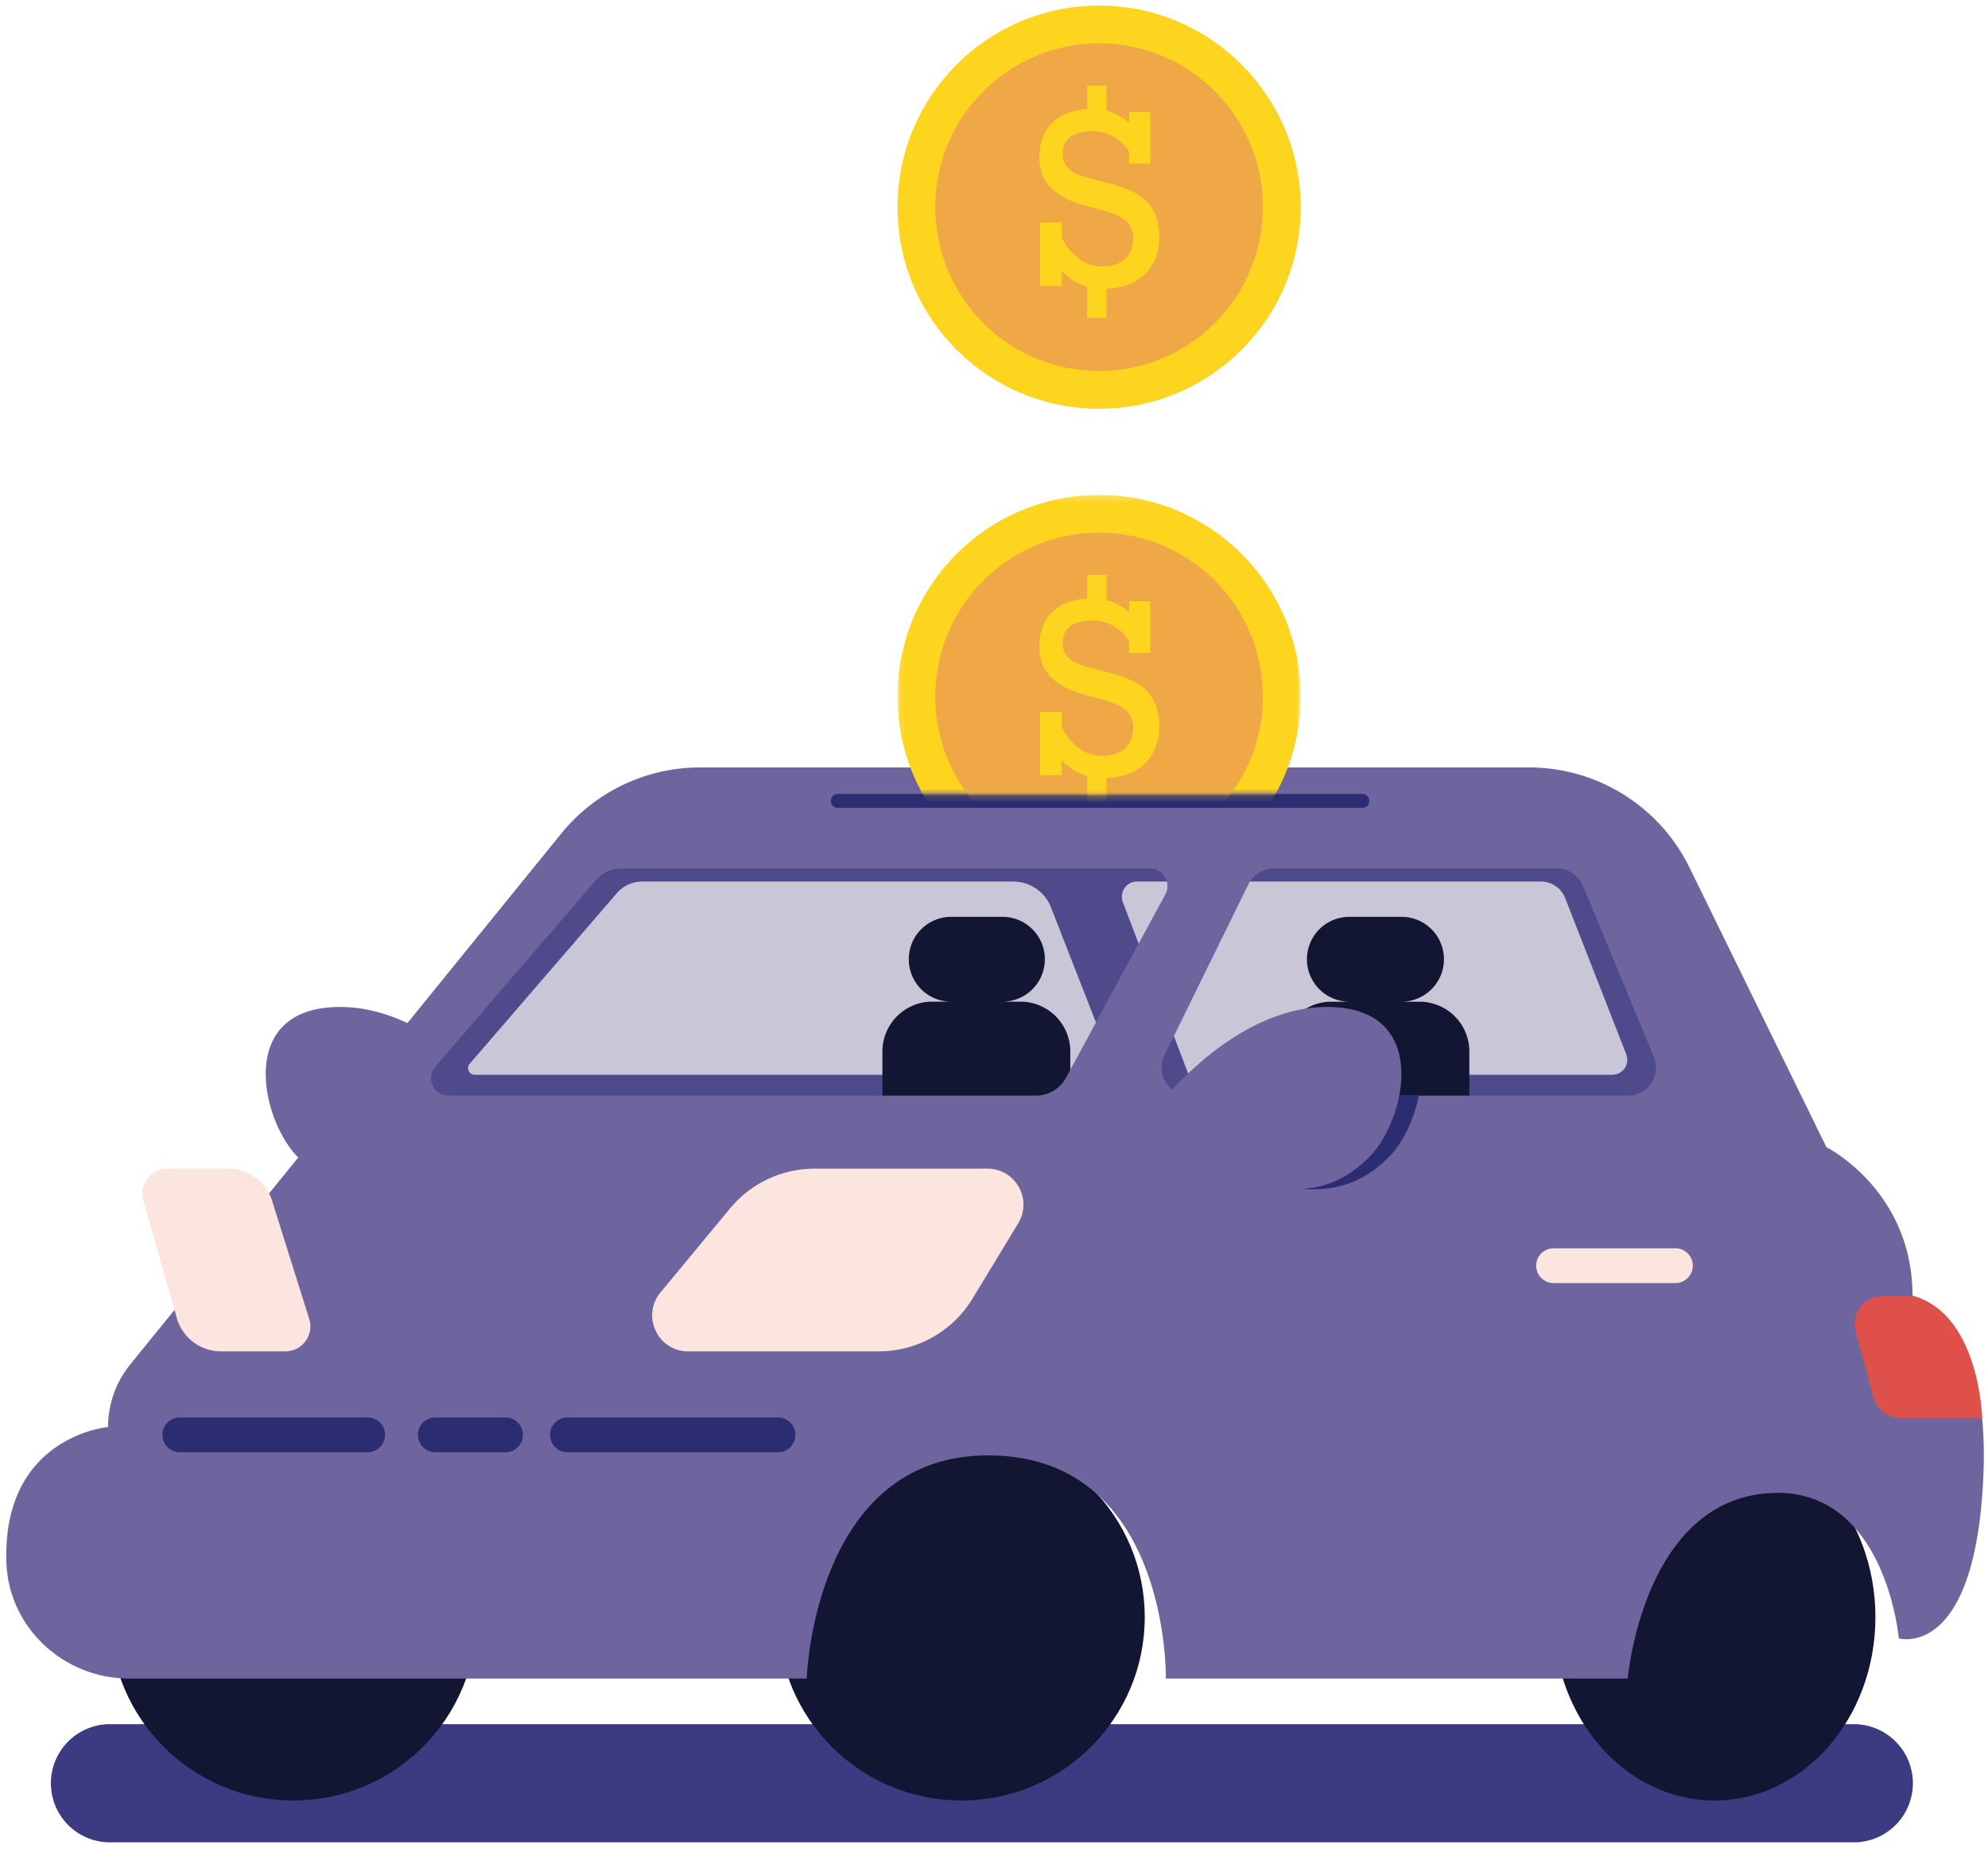 <svg xmlns="http://www.w3.org/2000/svg" xmlns:xlink="http://www.w3.org/1999/xlink" width="286" height="266" viewBox="0 0 286 266">
    <defs>
        <path id="a" d="M.119.192H58.12v42.939H.119z"/>
    </defs>
    <g fill="none" fill-rule="evenodd">
        <path fill="#C9C7D7" d="M231.949 154.6H211.39v-3.338a7.174 7.174 0 0 0-7.174-7.174h-12.682a7.174 7.174 0 0 0-7.174 7.174v3.338h-13.353l-2.118-5.555 10.733-21.858c.063-.127.131-.25.206-.369h41.855c1.539 0 2.922.944 3.482 2.378l8.787 22.469a2.151 2.151 0 0 1-2.003 2.935m-78.362 0H68.3a.951.951 0 0 1-.72-1.573l21.165-24.535a4.83 4.83 0 0 1 3.655-1.674h53.363a5.822 5.822 0 0 1 5.421 3.701l6.476 16.56-4.073 7.521m10.224-18.878l-2.269-5.951a2.178 2.178 0 0 1 2.035-2.953h4.284a2.49 2.49 0 0 1-.223 1.838l-3.827 7.066"/>
        <path fill="#4E4A8B" d="M171.007 154.6l-9.465-24.829a2.178 2.178 0 0 1 2.035-2.953h58.106c1.539 0 2.922.944 3.482 2.378l8.787 22.469a2.151 2.151 0 0 1-2.003 2.935h-60.942M67.58 153.027l21.165-24.535a4.83 4.83 0 0 1 3.655-1.674h53.363a5.822 5.822 0 0 1 5.421 3.701l9.417 24.081H68.3a.951.951 0 0 1-.72-1.573m170.75 9.831h10.323L234.2 124.941h-6.174l-1.595-1.595H81.629l-23.853 34.257 5.82 3.566.581-.751h98.7l.954 2.44h10.323l-.929-2.44h64.15l.955 2.44"/>
        <path fill="#121632" d="M144.216 144.088h-7.509a6.102 6.102 0 0 1 0-12.201h7.509a6.1 6.1 0 1 1 0 12.201M153.977 160.418h-27.031v-9.156a7.174 7.174 0 0 1 7.174-7.174h12.683a7.174 7.174 0 0 1 7.174 7.174v9.156M201.629 144.088h-7.508a6.1 6.1 0 0 1 0-12.201h7.508a6.1 6.1 0 1 1 0 12.201M211.39 160.418h-27.03v-9.156a7.174 7.174 0 0 1 7.174-7.174h12.682a7.174 7.174 0 0 1 7.174 7.174v9.156"/>
        <path fill="#3C3A80" d="M266.694 265.023H15.821a8.5 8.5 0 1 1 0-17h250.873a8.5 8.5 0 0 1 8.5 8.5 8.5 8.5 0 0 1-8.5 8.5"/>
        <path fill="#121632" d="M68.581 232.624c0 14.568-11.811 26.379-26.38 26.379-14.569 0-26.38-11.811-26.38-26.379 0-14.569 11.811-26.38 26.38-26.38 14.569 0 26.38 11.811 26.38 26.38M164.687 232.624c0 14.568-11.811 26.379-26.38 26.379-14.569 0-26.379-11.811-26.379-26.379 0-14.569 11.81-26.38 26.379-26.38s26.38 11.811 26.38 26.38M269.803 232.624c0 14.568-10.365 26.379-23.152 26.379-12.785 0-23.15-11.811-23.15-26.379 0-14.569 10.365-26.38 23.15-26.38 12.787 0 23.152 11.811 23.152 26.38"/>
        <path fill="#6F659E" d="M234.22 157.603h-63.087c-2.973 0-4.915-3.119-3.605-5.787l12.094-24.629a4.015 4.015 0 0 1 3.605-2.246h40.801c1.625 0 3.089.98 3.711 2.481l10.191 24.629c1.094 2.644-.849 5.552-3.71 5.552m-80.878-2.551a4.871 4.871 0 0 1-4.282 2.551H64.542c-2.151 0-3.311-2.527-1.907-4.158l23.071-26.81a4.876 4.876 0 0 1 3.692-1.694h76.028c1.906 0 3.12 2.038 2.212 3.715l-14.296 26.396m121.799 31.364c0-15.205-12.389-21.399-12.389-21.399l-19.694-40.218a25.712 25.712 0 0 0-23.093-14.404H100.711a25.715 25.715 0 0 0-19.962 9.505l-22.137 27.265c-3.282-1.534-6.965-2.518-10.857-2.279-13.796.844-9.952 16.514-4.927 21.539l.083.078-24.174 29.774a14.287 14.287 0 0 0-3.194 9.003S.901 206.547.901 223.723c0 .386.008.765.023 1.136.376 9.337 8.298 16.602 17.642 16.602h97.494s.985-32.521 26.607-32.099c25.622.423 25.059 32.099 25.059 32.099h66.448s2.111-24.777 19.568-26.607c17.457-1.831 19.428 20.834 19.428 20.834s10.699 3.097 12.107-22.243c1.408-25.341-10.136-27.029-10.136-27.029"/>
        <path fill="#FCE5DF" d="M99.006 194.393h27.43a15.747 15.747 0 0 0 13.463-7.577l6.582-10.841c2.095-3.449-.388-7.861-4.422-7.861h-24.883c-4.691 0-9.136 2.09-12.129 5.701l-10.026 12.101c-2.794 3.373-.396 8.477 3.985 8.477M24.06 168.114h8.779a6.612 6.612 0 0 1 6.308 4.63l5.336 16.979c.728 2.314-1.002 4.67-3.427 4.67h-9.263a6.612 6.612 0 0 1-6.358-4.796l-4.83-16.903c-.655-2.295 1.069-4.58 3.455-4.58"/>
        <path fill="#2B2C72" d="M52.896 208.906h-27.03a2.5 2.5 0 1 1 0-5h27.03a2.5 2.5 0 1 1 0 5M72.724 208.906h-10.1a2.5 2.5 0 1 1 0-5h10.1a2.5 2.5 0 0 1 0 5M111.928 208.906H81.629a2.5 2.5 0 1 1 0-5h30.299a2.5 2.5 0 1 1 0 5"/>
        <path fill="#FCE5DF" d="M241.033 184.57h-17.532a2.5 2.5 0 1 1 0-5h17.532a2.5 2.5 0 1 1 0 5"/>
        <path fill="#2B2C72" d="M188.745 171.084c-3.636 0-8.12-.955-13.98-2.97l-4.837-9.573s.27-.35.777-.938h33.41c-.682 3.542-2.404 6.934-4.292 8.822-3.03 3.029-6.33 4.659-11.078 4.659"/>
        <path fill="#6F659E" d="M167.112 158.541s11.172-14.5 24.969-13.655c13.796.844 9.952 16.513 4.927 21.539-5.35 5.349-11.544 6.335-25.059 1.689"/>
        <path fill="#DF504A" d="M275.141 186.416h-4.239c-2.686 0-4.637 2.554-3.93 5.147l2.563 9.401a4.076 4.076 0 0 0 3.932 3.002h11.69s-.373-15.017-10.016-17.55"/>
        <path fill="#2B2C72" d="M195.989 116.21h-75.458a1 1 0 1 1 0-2h75.458a1 1 0 1 1 0 2"/>
        <path fill="#FDD41E" d="M129.119 29.804c0-16.017 12.984-29.001 29-29.001 16.017 0 29.001 12.984 29.001 29.001 0 16.016-12.984 29-29.001 29-16.016 0-29-12.984-29-29"/>
        <path fill="#F0A746" d="M134.551 29.804c0-13.018 10.552-23.57 23.568-23.57 13.018 0 23.569 10.552 23.569 23.57 0 13.016-10.551 23.568-23.569 23.568-13.016 0-23.568-10.552-23.568-23.568"/>
        <path fill="#FDD41E" d="M162.438 17.654v-1.561h3.055v7.441h-3.055v-1.727c-1.318-1.95-3.089-2.923-5.315-2.923-1.373 0-2.425.276-3.156.83-.731.554-1.096 1.35-1.096 2.391 0 .82.233 1.473.697 1.96a4.28 4.28 0 0 0 1.603 1.072c.603.226 1.392.462 2.367.706l1.728.448c1.66.432 3.016.925 4.068 1.478a6.257 6.257 0 0 1 2.5 2.367c.614 1.024.922 2.361.922 4.01 0 2.182-.664 3.934-1.993 5.257-1.329 1.324-3.195 2.034-5.597 2.134v4.219h-2.758v-4.534c-1.384-.366-2.607-1.113-3.67-2.243v2.143h-3.122v-9.118h3.122v2.209c1.495 2.746 3.444 4.119 5.846 4.119 1.406 0 2.497-.357 3.272-1.071.775-.714 1.163-1.731 1.163-3.048 0-1.041-.357-1.861-1.072-2.458-.714-.598-1.785-1.091-3.214-1.479l-2.756-.747c-2.115-.575-3.72-1.423-4.817-2.541-1.096-1.118-1.643-2.574-1.643-4.368 0-2.06.611-3.698 1.835-4.916 1.222-1.218 2.909-1.882 5.056-1.993v-3.404h2.758v3.636c1.162.278 2.253.848 3.272 1.711"/>
        <g transform="translate(129 71)">
            <mask id="b" fill="#fff">
                <use xlink:href="#a"/>
            </mask>
            <path fill="#FDD41E" d="M.119 29.193c0-16.016 12.984-29.001 29-29.001 16.017 0 29.001 12.985 29.001 29.001 0 16.017-12.984 29.001-29.001 29.001-16.016 0-29-12.984-29-29.001" mask="url(#b)"/>
            <path fill="#F0A746" d="M5.551 29.193c0-13.016 10.552-23.569 23.568-23.569 13.018 0 23.569 10.553 23.569 23.569 0 13.017-10.551 23.57-23.569 23.57-13.016 0-23.568-10.553-23.568-23.57" mask="url(#b)"/>
            <path fill="#FDD41E" d="M33.438 17.044v-1.562h3.055v7.442h-3.055v-1.728c-1.318-1.949-3.089-2.923-5.315-2.923-1.373 0-2.425.277-3.156.831-.731.553-1.096 1.35-1.096 2.391 0 .819.233 1.473.697 1.96.465.487.999.844 1.603 1.071.603.227 1.392.462 2.367.706l1.728.449c1.66.431 3.016.924 4.068 1.477a6.27 6.27 0 0 1 2.5 2.367c.614 1.025.922 2.362.922 4.011 0 2.182-.664 3.934-1.993 5.257-1.329 1.323-3.195 2.034-5.597 2.134v4.219h-2.758v-4.535c-1.384-.365-2.607-1.112-3.67-2.242v2.143h-3.122v-9.118h3.122v2.209c1.495 2.746 3.444 4.119 5.846 4.119 1.406 0 2.497-.358 3.272-1.072.775-.713 1.163-1.73 1.163-3.047 0-1.041-.357-1.861-1.072-2.458-.714-.598-1.785-1.091-3.214-1.479l-2.756-.747c-2.115-.575-3.72-1.423-4.817-2.541-1.096-1.118-1.643-2.574-1.643-4.368 0-2.06.611-3.698 1.835-4.916 1.222-1.218 2.909-1.882 5.056-1.993v-3.405h2.758v3.637c1.162.277 2.253.848 3.272 1.711" mask="url(#b)"/>
        </g>
    </g>
</svg>
